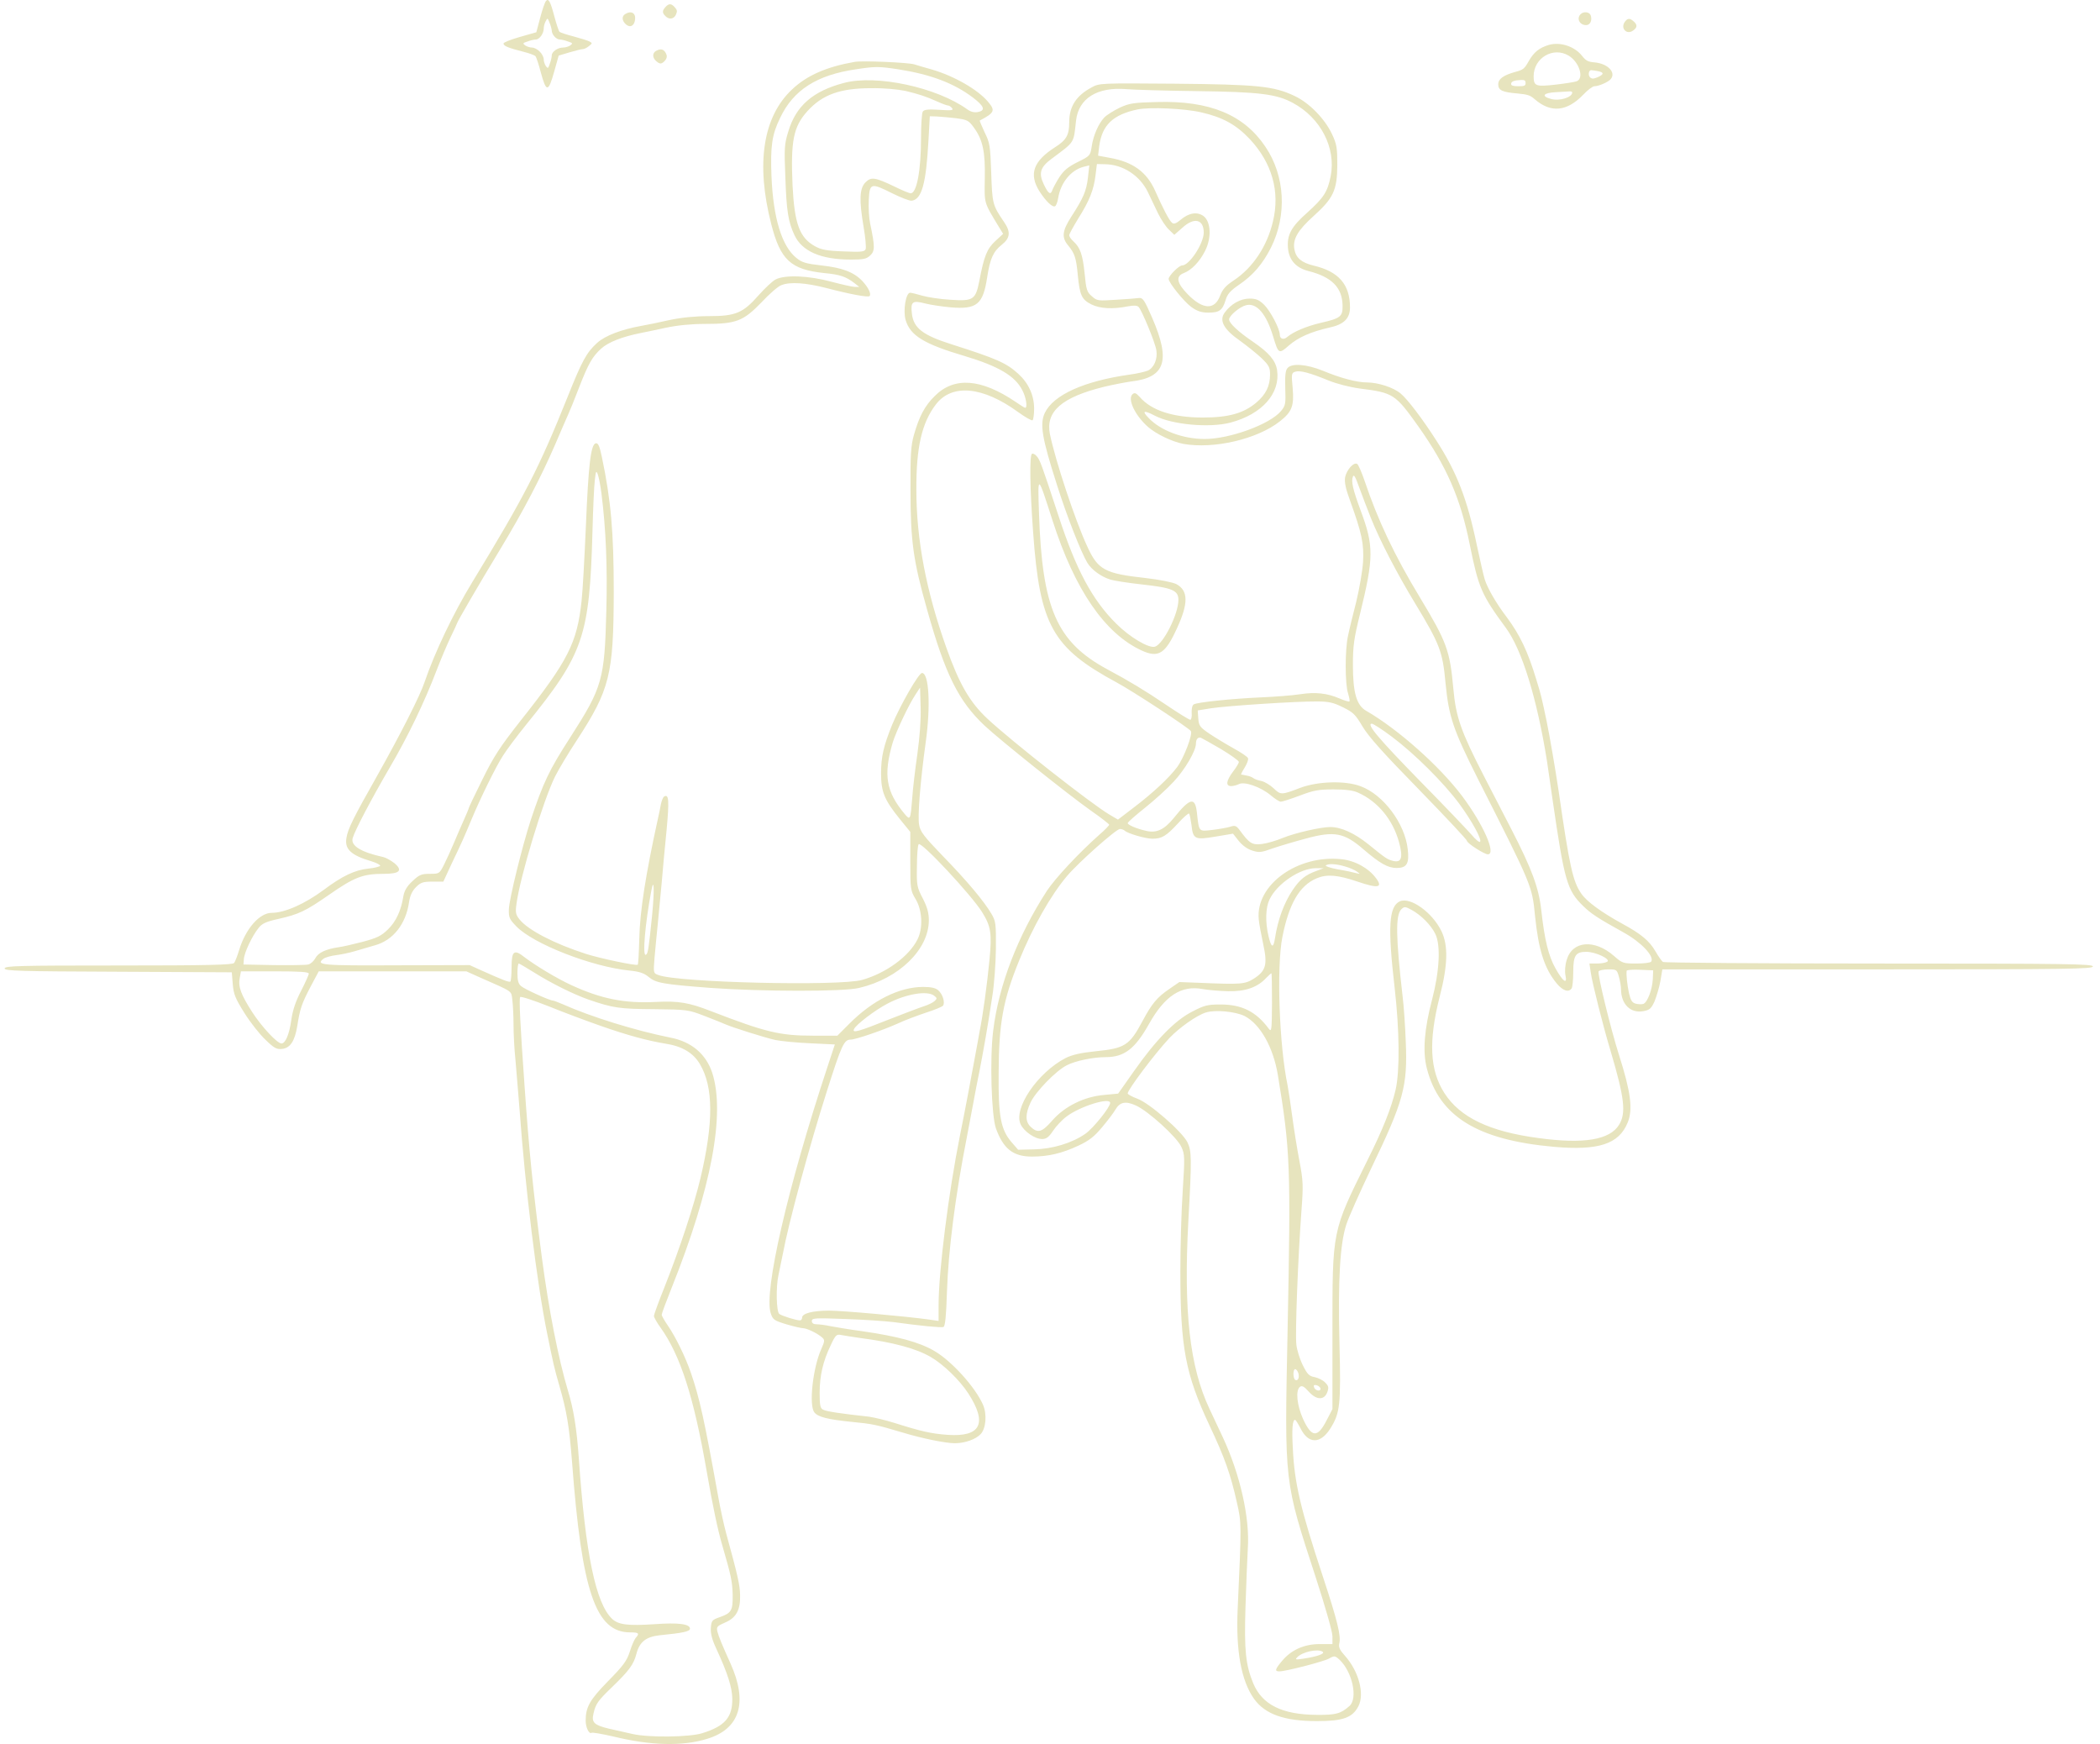 <?xml version="1.0" encoding="UTF-8"?> <svg xmlns="http://www.w3.org/2000/svg" width="171" height="142" viewBox="0 0 171 142" fill="none"><path d="M69.6 5.037C67.33 5.434 65.71 6.132 64.504 7.275C62.122 9.498 61.535 13.34 62.805 18.262C63.551 21.168 64.393 21.946 67.108 22.232C68.425 22.358 68.87 22.517 69.585 23.057L69.966 23.359H69.6C69.41 23.359 68.568 23.168 67.727 22.946C65.869 22.438 63.916 22.358 63.154 22.755C62.884 22.898 62.265 23.486 61.773 24.041C60.503 25.486 59.9 25.74 57.74 25.74C56.629 25.74 55.486 25.851 54.517 26.058C53.692 26.248 52.66 26.455 52.215 26.534C50.612 26.82 49.278 27.328 48.627 27.915C47.77 28.693 47.404 29.344 46.214 32.329C43.88 38.14 42.768 40.315 38.45 47.412C36.91 49.937 35.386 53.144 34.576 55.525C34.211 56.637 32.607 59.796 30.686 63.21C28.797 66.544 28.32 67.497 28.209 68.227C28.05 69.148 28.59 69.64 30.257 70.132C30.686 70.259 30.988 70.434 30.956 70.497C30.908 70.561 30.495 70.672 30.019 70.72C28.908 70.831 27.892 71.307 26.367 72.45C24.827 73.593 23.192 74.324 22.128 74.324C21.128 74.324 20.001 75.626 19.477 77.34C19.334 77.817 19.143 78.309 19.064 78.404C18.953 78.563 16.873 78.611 9.649 78.611C1.536 78.611 0.377 78.642 0.377 78.849C0.377 79.055 1.552 79.087 9.633 79.119L18.874 79.166L18.953 80.119C19.017 80.944 19.159 81.294 19.906 82.484C20.382 83.247 21.16 84.231 21.62 84.66C22.303 85.326 22.525 85.454 22.954 85.406C23.621 85.342 24.002 84.787 24.208 83.532C24.43 82.119 24.558 81.738 25.304 80.309L25.955 79.087H31.972H37.974L39.069 79.579C41.879 80.817 41.609 80.643 41.721 81.437C41.768 81.818 41.816 82.723 41.816 83.437C41.816 84.152 41.879 85.438 41.974 86.311C42.054 87.184 42.197 89.01 42.308 90.359C42.768 96.71 43.721 104.506 44.547 108.539C45.071 111.111 45.118 111.333 45.547 112.825C46.15 114.905 46.357 116.159 46.579 119.017C47.373 129.591 48.5 132.91 51.31 132.91C52.025 132.91 52.104 132.989 51.755 133.37C51.644 133.513 51.421 134.021 51.278 134.497C51.04 135.228 50.755 135.625 49.516 136.879C48.024 138.403 47.69 138.99 47.69 140.102C47.69 140.642 47.96 141.213 48.166 141.086C48.246 141.039 49.04 141.182 49.945 141.388C52.993 142.134 55.565 142.198 57.582 141.578C60.249 140.769 60.916 138.625 59.487 135.45C58.788 133.894 58.534 133.291 58.423 132.862C58.328 132.465 58.375 132.402 59.026 132.116C59.947 131.735 60.297 131.084 60.265 129.877C60.249 129.052 60.09 128.337 59.122 124.812C58.947 124.161 58.645 122.796 58.471 121.796C57.359 115.636 56.978 113.873 56.264 111.793C55.819 110.491 55.01 108.84 54.374 107.919C54.105 107.522 53.882 107.141 53.882 107.046C53.882 106.951 54.247 105.966 54.692 104.855C57.931 96.758 59.074 90.677 57.994 87.343C57.486 85.819 56.311 84.818 54.597 84.485C51.739 83.913 48.103 82.786 45.833 81.77C45.452 81.611 45.102 81.468 45.023 81.468C44.769 81.468 42.721 80.547 42.435 80.293C42.213 80.119 42.133 79.833 42.133 79.246C42.133 78.817 42.181 78.452 42.244 78.452C42.292 78.452 42.88 78.801 43.546 79.214C44.88 80.055 46.706 80.96 47.928 81.389C49.913 82.072 50.453 82.151 53.247 82.167C55.978 82.199 56.057 82.215 57.375 82.723C58.121 83.008 58.868 83.31 59.042 83.389C59.646 83.659 62.281 84.485 63.123 84.675C63.583 84.771 64.869 84.898 65.981 84.945L67.981 85.041L67.378 86.867C64.139 96.663 62.186 105.157 62.757 106.919C62.932 107.459 63.043 107.522 64.028 107.824C64.631 107.999 65.234 108.142 65.377 108.142C65.695 108.142 66.552 108.554 66.933 108.888C67.171 109.094 67.171 109.174 66.87 109.856C66.187 111.38 65.853 114.429 66.314 115C66.6 115.366 67.394 115.572 69.283 115.763C71.093 115.937 71.347 116.001 73.49 116.636C75.11 117.128 77.015 117.509 77.745 117.509C78.571 117.509 79.46 117.191 79.857 116.763C80.286 116.302 80.381 115.159 80.047 114.381C79.412 112.936 77.491 110.809 76.062 109.983C74.824 109.269 73.109 108.808 70.156 108.38C69.204 108.253 68.06 108.062 67.647 107.983C67.219 107.888 66.711 107.824 66.489 107.824C66.234 107.824 66.108 107.729 66.108 107.554C66.108 107.316 66.362 107.3 68.854 107.395C70.347 107.443 72.125 107.57 72.776 107.649C74.935 107.951 76.634 108.11 76.824 108.046C76.967 107.983 77.047 107.141 77.11 105.157C77.221 101.854 77.777 97.425 78.73 92.582C78.952 91.407 79.206 90.074 79.285 89.645C79.365 89.2 79.571 88.105 79.762 87.184C80.095 85.454 80.397 83.786 80.809 81.071C80.952 80.198 81.079 78.484 81.095 77.261C81.111 75.181 81.079 74.991 80.73 74.403C80.127 73.371 78.698 71.672 76.761 69.688C75.221 68.084 74.935 67.719 74.84 67.147C74.713 66.449 74.935 63.654 75.38 60.431C75.792 57.478 75.65 54.795 75.078 54.795C74.808 54.795 73.3 57.431 72.649 59.002C71.95 60.733 71.744 61.606 71.744 62.972C71.744 64.48 72.014 65.131 73.284 66.703L74.125 67.735V70.116C74.125 72.434 74.141 72.514 74.57 73.228C75.11 74.149 75.173 75.594 74.697 76.515C73.998 77.88 72.157 79.23 70.204 79.785C68.362 80.309 55.216 80.008 53.612 79.388C53.2 79.246 53.2 79.214 53.295 78.007C53.358 77.34 53.469 76.07 53.565 75.197C53.644 74.324 53.787 72.815 53.882 71.863C53.962 70.894 54.136 68.973 54.279 67.592C54.501 65.179 54.47 64.607 54.073 64.861C53.993 64.909 53.882 65.179 53.819 65.464C53.771 65.75 53.66 66.274 53.581 66.623C52.58 71.18 52.104 74.181 52.056 76.435C52.025 77.563 51.977 78.515 51.929 78.547C51.818 78.658 48.881 78.039 47.738 77.674C45.15 76.848 42.991 75.721 42.308 74.864C41.99 74.467 41.959 74.292 42.054 73.609C42.34 71.402 44.229 65.179 45.197 63.226C45.483 62.654 46.277 61.321 46.96 60.288C49.659 56.145 49.961 54.938 49.977 48.206C49.977 43.332 49.754 40.744 49.008 37.203C48.818 36.298 48.706 36.06 48.516 36.092C48.103 36.171 47.913 37.87 47.706 42.887C47.595 45.38 47.452 48.095 47.357 48.921C46.992 52.35 46.261 53.795 42.387 58.685C40.704 60.828 40.212 61.575 39.275 63.48C38.656 64.718 38.164 65.766 38.164 65.814C38.164 65.861 37.989 66.274 37.783 66.734C37.577 67.195 37.211 68.037 36.973 68.608C36.735 69.18 36.37 69.973 36.164 70.386C35.782 71.148 35.767 71.148 34.989 71.148C34.306 71.148 34.131 71.228 33.576 71.752C33.131 72.165 32.925 72.53 32.845 72.974C32.655 74.165 32.242 75.038 31.591 75.673C31.035 76.213 30.702 76.372 29.511 76.689C28.717 76.896 27.876 77.086 27.606 77.118C26.526 77.277 25.923 77.563 25.685 78.007C25.558 78.245 25.304 78.484 25.097 78.531C24.907 78.579 23.637 78.595 22.287 78.579L19.826 78.531L19.858 78.087C19.89 77.563 20.541 76.181 21.065 75.546C21.334 75.197 21.668 75.038 22.684 74.816C24.303 74.451 24.891 74.181 26.733 72.895C28.876 71.402 29.543 71.148 31.273 71.148C32.544 71.148 32.813 70.878 32.131 70.291C31.845 70.069 31.432 69.831 31.21 69.783C29.4 69.386 28.543 68.862 28.717 68.243C28.908 67.592 30.21 65.115 31.734 62.495C33.226 59.955 34.576 57.145 35.56 54.557C35.894 53.684 36.402 52.493 36.688 51.89C36.973 51.302 37.211 50.794 37.211 50.762C37.211 50.651 38.958 47.651 40.688 44.793C42.626 41.601 44.054 38.855 45.229 36.14C45.642 35.171 46.102 34.107 46.261 33.758C46.42 33.409 46.801 32.472 47.103 31.678C47.897 29.63 48.214 29.059 48.944 28.392C49.532 27.852 50.691 27.407 52.215 27.106C52.485 27.058 53.358 26.868 54.184 26.693C55.152 26.486 56.264 26.375 57.375 26.375C59.947 26.375 60.519 26.153 61.995 24.629C62.646 23.93 63.377 23.295 63.631 23.216C64.345 22.93 65.615 23.025 67.298 23.454C69.235 23.962 70.696 24.232 70.807 24.105C70.966 23.946 70.712 23.406 70.22 22.882C69.521 22.152 68.6 21.803 66.885 21.612C65.631 21.469 65.298 21.374 64.837 20.993C63.662 20.041 62.964 17.754 62.821 14.372C62.726 11.912 62.853 10.975 63.52 9.609C64.599 7.323 66.52 6.101 69.712 5.64C71.267 5.402 71.553 5.402 73.125 5.64C75.776 6.053 77.666 6.767 79.222 7.942C80.143 8.641 80.27 8.99 79.65 9.117C79.349 9.181 79.063 9.117 78.777 8.911C76.269 7.101 71.347 6.053 68.727 6.751C66.187 7.418 64.806 8.625 64.186 10.721C63.869 11.737 63.853 12.086 63.948 14.388C64.043 17.214 64.186 18.056 64.694 19.151C65.314 20.469 66.854 21.136 69.299 21.136C70.299 21.136 70.553 21.088 70.855 20.803C71.252 20.437 71.252 20.088 70.855 18.199C70.759 17.754 70.712 16.913 70.743 16.294C70.807 14.896 70.918 14.865 72.649 15.738C73.363 16.087 74.078 16.373 74.252 16.341C75.062 16.214 75.411 14.944 75.602 11.451L75.713 9.466L76.269 9.482C76.57 9.498 77.285 9.562 77.841 9.625C78.777 9.752 78.873 9.8 79.301 10.387C80.031 11.387 80.238 12.372 80.19 14.547C80.159 16.611 80.095 16.421 81.334 18.469L81.683 19.04L81.032 19.643C80.365 20.263 80.127 20.866 79.746 22.867C79.444 24.407 79.254 24.534 77.396 24.407C76.555 24.359 75.522 24.2 75.094 24.073C74.665 23.946 74.221 23.835 74.109 23.835C73.76 23.835 73.522 25.296 73.744 26.058C74.125 27.328 75.237 28.011 78.571 28.995C81.318 29.821 82.667 30.614 83.255 31.789C83.556 32.361 83.683 33.203 83.477 33.203C83.429 33.203 83.096 32.996 82.731 32.742C79.904 30.821 77.698 30.646 76.11 32.25C75.3 33.044 74.84 33.917 74.411 35.441C74.173 36.283 74.125 37.045 74.141 39.95C74.141 44.046 74.364 45.65 75.491 49.635C76.967 54.906 78.047 57.081 80.174 59.082C81.413 60.241 86.906 64.639 88.811 65.988C89.637 66.56 90.32 67.1 90.32 67.147C90.32 67.211 89.971 67.576 89.526 67.957C87.827 69.465 85.906 71.529 85.239 72.546C82.858 76.229 81.318 80.246 80.873 83.929C80.587 86.2 80.73 90.82 81.095 91.868C81.699 93.535 82.493 94.17 84.032 94.17C85.366 94.17 86.493 93.9 87.811 93.281C88.7 92.868 89.113 92.535 89.748 91.772C90.193 91.249 90.685 90.598 90.828 90.344C91.193 89.724 91.653 89.629 92.495 90.01C93.511 90.471 95.829 92.582 96.194 93.376C96.48 93.995 96.48 94.202 96.305 96.996C96.194 98.631 96.115 101.569 96.115 103.537C96.115 109.713 96.528 111.889 98.496 116.08C99.719 118.668 100.211 120.049 100.719 122.336C101.1 124.019 101.1 124.003 100.783 130.989C100.624 134.402 101.068 136.847 102.116 138.324C103.021 139.578 104.577 140.134 107.229 140.134C109.356 140.134 110.118 139.864 110.611 138.927C111.134 137.927 110.642 136.069 109.515 134.815C109.086 134.339 108.991 134.116 109.055 133.815C109.213 133.211 108.896 131.925 107.705 128.321C105.911 122.891 105.403 120.748 105.276 117.969C105.181 116.334 105.244 115.588 105.466 115.604C105.514 115.62 105.705 115.921 105.895 116.286C106.53 117.588 107.515 117.588 108.324 116.318C109.118 115.048 109.197 114.429 109.07 109.348C108.943 104.156 109.118 101.283 109.626 99.711C109.801 99.155 110.722 97.091 111.658 95.123C114.294 89.645 114.627 88.454 114.469 84.802C114.421 83.532 114.31 81.897 114.215 81.151C113.659 76.308 113.627 74.53 114.103 74.038C114.357 73.8 114.421 73.8 114.945 74.086C115.707 74.498 116.533 75.324 116.882 76.054C117.326 76.975 117.215 79.071 116.612 81.389C115.977 83.786 115.834 85.628 116.183 86.978C117.184 90.899 120.295 92.82 126.535 93.376C130.171 93.694 131.822 93.154 132.537 91.407C132.981 90.344 132.791 88.899 131.838 85.914C131.155 83.77 130.06 79.277 130.171 79.087C130.219 79.007 130.584 78.928 130.965 78.928C131.632 78.928 131.663 78.944 131.822 79.516C131.917 79.849 131.997 80.309 131.997 80.532C131.997 81.77 132.775 82.532 133.838 82.326C134.331 82.23 134.458 82.119 134.728 81.532C134.886 81.135 135.109 80.405 135.204 79.881L135.363 78.928H152.891C168.371 78.928 170.419 78.896 170.419 78.69C170.419 78.484 168.371 78.452 153.002 78.452C143.412 78.452 135.49 78.388 135.41 78.325C135.315 78.261 135.045 77.88 134.807 77.467C134.315 76.61 133.632 76.038 132.076 75.197C130.377 74.26 129.202 73.403 128.758 72.752C128.075 71.767 127.805 70.561 126.916 64.401C126.662 62.686 126.17 59.828 125.948 58.764C125.551 56.859 125.487 56.573 125.106 55.351C124.408 53.033 123.757 51.683 122.693 50.254C121.836 49.127 121.137 47.92 120.899 47.174C120.804 46.873 120.518 45.602 120.248 44.348C119.47 40.617 118.628 38.458 116.961 35.87C115.834 34.107 114.612 32.504 114.056 32.043C113.484 31.551 112.214 31.139 111.309 31.139C110.499 31.139 109.166 30.789 107.721 30.186C106.371 29.646 105.181 29.551 104.831 29.979C104.673 30.154 104.625 30.614 104.657 31.615C104.704 32.901 104.673 33.028 104.307 33.472C103.402 34.552 100.132 35.743 98.1 35.743C96.321 35.743 94.495 35.06 93.511 34.012C92.955 33.441 93.146 33.377 94.051 33.853C95.464 34.584 98.496 34.854 100.195 34.409C102.767 33.726 104.276 32.028 103.99 30.122C103.863 29.344 103.323 28.709 102.021 27.82C100.846 27.026 100.084 26.312 100.084 26.01C100.084 25.709 100.941 24.978 101.465 24.851C102.323 24.629 103.117 25.55 103.672 27.407C104.101 28.82 104.133 28.852 104.942 28.138C105.705 27.471 106.752 27.01 108.229 26.677C109.436 26.423 109.928 25.931 109.928 25.026C109.928 23.168 109.007 22.105 106.975 21.628C105.99 21.39 105.53 21.009 105.403 20.31C105.244 19.485 105.673 18.754 106.959 17.595C108.578 16.135 108.88 15.5 108.896 13.436C108.896 12.039 108.848 11.737 108.467 10.927C107.88 9.673 106.61 8.371 105.419 7.815C103.72 7.006 102.402 6.878 95.639 6.815C89.637 6.767 89.51 6.767 88.891 7.117C87.637 7.783 87.065 8.673 87.065 9.943C87.065 10.991 86.843 11.403 85.906 11.991C84.128 13.134 83.763 14.182 84.652 15.595C85.192 16.421 85.716 16.913 85.922 16.786C86.001 16.738 86.112 16.452 86.16 16.151C86.366 14.865 87.208 13.848 88.24 13.579L88.7 13.467L88.589 14.468C88.462 15.547 88.224 16.119 87.224 17.659C86.493 18.802 86.43 19.342 86.986 19.993C87.51 20.628 87.637 21.009 87.764 22.406C87.922 24.041 88.081 24.391 88.875 24.788C89.59 25.137 90.621 25.185 91.828 24.946C92.336 24.851 92.59 24.867 92.717 24.994C92.987 25.28 94.067 27.9 94.162 28.519C94.273 29.233 93.972 29.932 93.479 30.17C93.257 30.265 92.574 30.424 91.971 30.503C88.272 31.027 85.779 32.155 85.08 33.615C84.652 34.52 84.842 35.663 86.065 39.474C86.859 41.998 88.034 44.983 88.542 45.825C88.891 46.396 89.653 46.952 90.415 47.19C90.717 47.285 91.86 47.46 92.987 47.587C95.448 47.857 95.956 48.063 95.956 48.841C95.956 50 94.734 52.429 94.051 52.652C93.559 52.81 92.003 51.89 90.891 50.778C88.939 48.841 87.621 46.38 86.192 41.998C84.795 37.743 84.683 37.442 84.414 37.14C84.287 36.981 84.096 36.902 84.032 36.949C83.826 37.076 83.858 39.696 84.128 43.364C84.668 50.921 85.7 52.747 90.939 55.573C92.241 56.272 96.814 59.272 96.972 59.526C97.131 59.796 96.416 61.686 95.861 62.448C95.194 63.337 93.892 64.559 92.257 65.798L91.034 66.734L90.336 66.322C88.875 65.464 82.35 60.336 80.413 58.526C78.968 57.177 78.11 55.7 77.047 52.699C75.427 48.143 74.618 43.951 74.618 39.871C74.602 36.425 75.062 34.425 76.205 32.932C77.507 31.218 80.031 31.456 82.905 33.552C83.477 33.965 84.001 34.266 84.08 34.219C84.144 34.171 84.207 33.742 84.207 33.266C84.207 32.186 83.747 31.186 82.921 30.44C81.953 29.551 81.143 29.201 77.507 28.042C75.141 27.296 74.379 26.709 74.252 25.518C74.141 24.565 74.3 24.438 75.332 24.708C75.761 24.819 76.713 24.962 77.428 25.026C79.539 25.201 80.047 24.788 80.381 22.597C80.619 21.057 80.873 20.485 81.572 19.929C82.27 19.374 82.318 18.881 81.746 18.056C80.825 16.706 80.794 16.579 80.714 14.071C80.635 11.864 80.603 11.626 80.174 10.768C79.936 10.26 79.762 9.832 79.778 9.816C80.984 9.181 81.064 9.006 80.46 8.292C79.619 7.291 77.713 6.196 75.872 5.656C75.348 5.513 74.713 5.323 74.459 5.243C73.951 5.084 70.22 4.926 69.6 5.037ZM73.728 7.402C74.84 7.672 75.348 7.831 76.38 8.292C76.761 8.466 77.126 8.593 77.205 8.593C77.285 8.593 77.428 8.688 77.523 8.8C77.666 8.99 77.491 9.006 76.491 8.942C75.57 8.879 75.253 8.927 75.141 9.085C75.062 9.212 74.999 10.165 74.999 11.197C74.999 13.88 74.649 15.738 74.157 15.738C74.046 15.738 73.459 15.5 72.855 15.198C71.236 14.42 70.934 14.388 70.474 14.849C69.981 15.341 69.95 16.309 70.331 18.532C70.474 19.358 70.537 20.152 70.49 20.279C70.41 20.501 70.14 20.533 68.68 20.469C67.298 20.422 66.854 20.326 66.346 20.041C65.107 19.342 64.694 18.23 64.536 15.103C64.377 11.483 64.599 10.324 65.742 9.054C66.965 7.704 68.41 7.18 70.95 7.18C71.966 7.164 73.125 7.275 73.728 7.402ZM97.417 7.418C102.561 7.482 103.958 7.656 105.292 8.387C107.546 9.609 108.801 12.039 108.356 14.341C108.102 15.627 107.784 16.103 106.467 17.294C105.133 18.469 104.784 19.136 104.879 20.215C104.974 21.2 105.546 21.819 106.562 22.073C108.435 22.549 109.293 23.406 109.324 24.867C109.34 25.772 109.166 25.915 107.578 26.28C106.355 26.566 105.324 27.01 104.815 27.439C104.53 27.693 104.212 27.598 104.212 27.249C104.212 26.772 103.45 25.328 102.942 24.819C102.513 24.407 102.275 24.311 101.751 24.311C101.021 24.311 100.243 24.74 99.735 25.439C99.243 26.09 99.64 26.82 100.989 27.757C101.577 28.185 102.37 28.82 102.736 29.17C103.323 29.741 103.418 29.916 103.418 30.488C103.418 31.424 103.085 32.107 102.307 32.774C101.275 33.647 100.052 33.996 97.941 33.996C95.512 33.996 93.765 33.425 92.812 32.329C92.511 31.996 92.4 31.948 92.225 32.091C91.781 32.472 92.416 33.822 93.479 34.758C94.146 35.346 95.448 35.965 96.353 36.14C98.83 36.584 102.386 35.759 104.228 34.298C105.196 33.536 105.387 33.06 105.26 31.599C105.149 30.456 105.165 30.36 105.466 30.265C105.863 30.138 106.673 30.36 108.181 30.98C108.848 31.25 109.896 31.52 110.706 31.631C113.468 31.98 113.611 32.075 115.501 34.727C117.787 37.965 118.914 40.522 119.676 44.316C120.391 47.857 120.629 48.413 122.613 51.112C123.931 52.89 125.154 56.875 125.964 61.94C126.027 62.416 126.249 63.845 126.424 65.115C127.392 71.752 127.599 72.498 128.932 73.784C129.552 74.387 130.092 74.752 132.187 75.911C133.632 76.705 134.728 77.864 134.458 78.293C134.41 78.388 133.854 78.452 133.235 78.452C132.171 78.452 132.092 78.42 131.441 77.848C129.837 76.435 128.012 76.594 127.567 78.182C127.44 78.595 127.408 79.119 127.472 79.404C127.646 80.198 127.265 79.928 126.662 78.849C126.091 77.832 125.773 76.546 125.503 74.101C125.297 72.26 124.725 70.736 123.058 67.497C122.455 66.322 121.439 64.353 120.804 63.13C118.962 59.542 118.549 58.383 118.343 56.065C118.057 52.938 117.803 52.271 115.644 48.682C113.548 45.221 112.198 42.363 111.119 39.156C110.88 38.458 110.611 37.839 110.515 37.775C110.229 37.6 109.658 38.251 109.531 38.855C109.467 39.252 109.563 39.76 109.944 40.792C110.896 43.427 111.071 44.269 110.992 45.745C110.944 46.491 110.69 47.952 110.436 49C110.166 50.048 109.864 51.286 109.769 51.763C109.515 52.858 109.515 55.7 109.769 56.446C109.864 56.78 109.928 57.066 109.88 57.113C109.848 57.145 109.483 57.05 109.086 56.875C108.054 56.43 107.102 56.335 105.863 56.526C105.26 56.621 103.831 56.732 102.704 56.78C100.259 56.891 97.496 57.177 97.21 57.351C97.083 57.415 97.02 57.716 97.036 58.034C97.067 58.352 97.004 58.606 96.925 58.606C96.829 58.606 95.956 58.066 94.972 57.399C93.178 56.192 91.971 55.462 90.161 54.493C86.049 52.271 84.858 49.556 84.604 41.776C84.493 38.569 84.477 38.553 85.716 42.411C87.525 48.032 89.971 51.588 92.971 52.969C94.337 53.588 94.892 53.239 95.845 51.143C96.782 49.111 96.766 48.079 95.781 47.555C95.496 47.412 94.4 47.19 93.273 47.063C89.955 46.698 89.399 46.396 88.526 44.475C87.541 42.348 85.938 37.505 85.493 35.346C85.128 33.504 86.446 32.345 89.923 31.488C90.669 31.313 91.653 31.123 92.114 31.059C94.892 30.741 95.337 29.376 93.829 25.899C93.194 24.438 93.067 24.232 92.749 24.264C92.543 24.296 91.701 24.359 90.876 24.407C89.415 24.502 89.335 24.502 88.907 24.121C88.51 23.787 88.446 23.597 88.319 22.263C88.16 20.707 87.954 20.152 87.398 19.643C87.208 19.469 87.065 19.262 87.065 19.151C87.065 19.056 87.398 18.453 87.795 17.802C88.716 16.341 89.066 15.452 89.208 14.261L89.32 13.356L89.986 13.372C91.431 13.388 92.812 14.293 93.463 15.627C93.702 16.119 94.083 16.913 94.305 17.389C94.543 17.865 94.924 18.453 95.178 18.691L95.623 19.12L96.274 18.548C97.242 17.659 98.02 17.849 98.02 18.945C98.004 19.85 96.845 21.612 96.258 21.612C96.004 21.612 95.162 22.454 95.162 22.708C95.162 23.025 96.432 24.581 97.004 24.994C97.496 25.343 97.83 25.454 98.401 25.454C99.29 25.454 99.544 25.264 99.798 24.438C99.941 23.946 100.179 23.676 100.894 23.184C102.037 22.406 102.815 21.501 103.498 20.152C104.815 17.5 104.641 14.309 103.037 11.943C101.291 9.339 98.496 8.18 94.194 8.307C92.304 8.355 91.971 8.403 91.177 8.768C90.685 9.006 90.129 9.355 89.923 9.562C89.447 10.07 89.018 11.038 88.891 11.959C88.78 12.674 88.748 12.705 87.748 13.197C86.954 13.594 86.621 13.88 86.255 14.436C86.001 14.833 85.763 15.293 85.7 15.452C85.557 15.912 85.366 15.786 85.001 15.023C84.556 14.102 84.699 13.61 85.652 12.912C87.541 11.499 87.414 11.705 87.621 9.816C87.827 8.006 89.351 7.053 91.749 7.26C92.273 7.307 94.829 7.387 97.417 7.418ZM97.814 9.149C99.576 9.546 100.672 10.165 101.767 11.324C103.577 13.261 104.244 15.595 103.656 18.024C103.18 20.056 102.021 21.787 100.481 22.819C99.83 23.248 99.56 23.533 99.354 24.073C98.909 25.264 97.941 25.216 96.718 23.962C95.813 23.041 95.718 22.485 96.401 22.232C97.02 21.993 97.671 21.326 98.115 20.453C98.671 19.39 98.608 18.056 98.004 17.595C97.48 17.214 96.798 17.326 96.115 17.913C95.75 18.215 95.575 18.262 95.432 18.135C95.21 17.961 94.686 16.945 94.067 15.547C93.384 14.007 92.257 13.182 90.352 12.848L89.415 12.674L89.51 11.88C89.748 10.181 90.621 9.339 92.622 8.911C93.622 8.704 96.464 8.831 97.814 9.149ZM48.976 40.188C49.341 43.062 49.468 46.174 49.373 49.715C49.23 55.351 49.056 55.954 46.436 60.035C44.705 62.718 44.229 63.734 43.213 66.782C42.514 68.941 41.467 73.181 41.435 74.038C41.419 74.705 41.482 74.848 42.054 75.435C43.451 76.864 48.166 78.706 51.247 79.023C52.056 79.103 52.437 79.23 52.803 79.531C53.406 80.039 53.946 80.135 57.852 80.436C62.059 80.738 68.695 80.754 69.966 80.436C73.204 79.674 75.634 77.309 75.634 74.927C75.634 74.34 75.507 73.863 75.141 73.149C74.665 72.244 74.633 72.085 74.665 70.529C74.665 69.608 74.729 68.814 74.808 68.735C75.03 68.513 79.079 72.847 79.968 74.26C80.698 75.435 80.778 76.007 80.571 78.166C80.381 80.135 80.031 82.707 79.762 84.009C79.698 84.406 79.555 85.152 79.46 85.676C79.158 87.359 78.492 90.868 78.174 92.423C77.237 97.107 76.427 103.521 76.427 106.3V107.554L75.681 107.443C73.744 107.173 68.6 106.713 67.52 106.713C66.187 106.713 65.314 106.935 65.314 107.284C65.314 107.411 65.234 107.507 65.139 107.507C64.837 107.507 63.662 107.141 63.456 106.983C63.218 106.808 63.17 104.792 63.392 103.807C63.472 103.442 63.631 102.68 63.742 102.108C64.202 99.616 65.917 93.281 67.33 88.851C68.537 85.056 68.727 84.644 69.283 84.644C69.68 84.644 71.887 83.882 73.093 83.342C73.649 83.072 74.697 82.691 75.395 82.453C76.094 82.23 76.713 81.976 76.793 81.881C76.967 81.611 76.761 80.944 76.396 80.627C76.173 80.436 75.808 80.357 75.173 80.357C73.236 80.357 71.045 81.453 69.172 83.342L68.187 84.326H66.203C63.504 84.326 62.329 84.04 57.931 82.342C56.105 81.627 55.248 81.484 53.406 81.579C50.866 81.707 48.992 81.341 46.531 80.214C45.356 79.674 43.594 78.611 42.721 77.944C41.863 77.261 41.657 77.42 41.657 78.737C41.657 79.341 41.609 79.865 41.562 79.912C41.482 80.008 40.99 79.817 39.117 78.976L38.243 78.579L32.258 78.595C26.209 78.626 25.653 78.579 26.352 78.055C26.51 77.944 26.971 77.817 27.368 77.769C27.765 77.721 28.447 77.579 28.876 77.451C29.321 77.325 30.067 77.102 30.559 76.959C32.02 76.546 33.052 75.229 33.306 73.466C33.385 72.927 33.56 72.546 33.877 72.228C34.258 71.847 34.449 71.783 35.211 71.783H36.1L36.783 70.307C37.561 68.687 37.783 68.195 38.402 66.703C39.101 65.02 40.387 62.4 40.958 61.527C41.244 61.066 42.086 59.939 42.832 59.018C47.532 53.223 48.008 51.858 48.246 43.205C48.294 41.411 48.373 39.569 48.436 39.093C48.516 38.347 48.548 38.283 48.675 38.617C48.754 38.823 48.897 39.537 48.976 40.188ZM111.627 42.173C112.357 43.999 113.738 46.666 115.231 49.127C117.247 52.461 117.469 53.033 117.708 55.621C117.977 58.383 118.327 59.399 120.359 63.448C124.757 72.133 124.757 72.117 124.995 74.578C125.281 77.34 125.757 78.865 126.773 80.087C127.265 80.674 127.742 80.833 127.98 80.468C128.043 80.373 128.107 79.769 128.107 79.15C128.107 77.785 128.297 77.499 129.171 77.499C129.933 77.499 131.203 78.102 130.869 78.309C130.742 78.388 130.377 78.452 130.028 78.452H129.425L129.536 79.198C129.663 80.071 130.552 83.612 131.155 85.596C132.283 89.407 132.425 90.629 131.838 91.582C131.092 92.805 128.964 93.17 125.281 92.662C121.296 92.138 118.882 90.979 117.612 88.994C116.421 87.136 116.31 84.771 117.231 81.151C117.898 78.595 117.93 76.991 117.39 75.848C116.66 74.308 114.85 73.006 113.992 73.387C113.087 73.8 112.992 75.467 113.564 80.436C113.961 83.897 113.992 87.2 113.643 88.724C113.294 90.216 112.611 91.947 111.309 94.551C108.451 100.33 108.499 100.092 108.499 108.539V114.731L108.054 115.588C107.292 117.096 106.816 117.08 106.101 115.524C105.609 114.413 105.482 113.222 105.847 112.921C106.022 112.794 106.181 112.873 106.578 113.317C107.213 114.016 107.848 114.016 108.086 113.333C108.213 112.968 108.181 112.841 107.911 112.571C107.737 112.381 107.34 112.19 107.054 112.127C106.594 112.047 106.451 111.889 106.086 111.158C105.847 110.682 105.609 109.92 105.562 109.491C105.451 108.65 105.689 102.458 105.974 98.6C106.133 96.488 106.117 96.139 105.8 94.472C105.609 93.471 105.355 91.868 105.228 90.915C105.101 89.947 104.927 88.819 104.847 88.375C104.164 85.12 103.942 78.769 104.419 76.308C104.958 73.578 105.816 72.101 107.213 71.513C108.038 71.164 108.912 71.228 110.547 71.783C112.214 72.355 112.627 72.276 112.055 71.513C111.452 70.688 110.341 70.069 109.229 69.958C105.657 69.576 102.227 72.053 102.497 74.848C102.529 75.213 102.704 76.134 102.863 76.88C103.228 78.547 103.085 79.055 102.085 79.69C101.37 80.135 101.068 80.166 97.703 80.023L96.035 79.96L95.226 80.516C94.225 81.198 93.797 81.707 93.035 83.135C91.971 85.12 91.606 85.358 89.208 85.596C87.97 85.723 87.303 85.882 86.763 86.152C84.493 87.327 82.493 90.264 83.112 91.55C83.397 92.138 84.271 92.741 84.858 92.741C85.192 92.741 85.398 92.598 85.747 92.074C85.985 91.709 86.493 91.169 86.859 90.899C87.954 90.074 90.399 89.312 90.399 89.804C90.399 90.153 89.018 91.868 88.383 92.312C87.287 93.074 85.7 93.551 84.223 93.582L82.905 93.614L82.381 93.011C81.492 91.979 81.286 90.899 81.318 87.375C81.334 83.278 81.683 81.421 82.985 78.214C84.096 75.483 85.557 72.895 86.89 71.323C87.827 70.212 90.891 67.497 91.193 67.497C91.336 67.497 91.511 67.56 91.59 67.639C91.86 67.878 93.289 68.29 93.844 68.29C94.607 68.29 94.972 68.068 95.909 67.052C96.353 66.56 96.766 66.195 96.829 66.242C96.877 66.306 96.956 66.703 97.02 67.163C97.147 68.338 97.29 68.402 98.989 68.116L100.402 67.878L100.878 68.481C101.18 68.846 101.592 69.148 101.989 69.259C102.529 69.434 102.736 69.402 103.609 69.084C104.164 68.894 105.387 68.529 106.34 68.275C108.674 67.639 109.467 67.798 111.055 69.18C112.373 70.307 113.024 70.672 113.722 70.672C114.564 70.672 114.77 70.307 114.627 69.116C114.389 67.036 112.643 64.702 110.801 64.02C109.547 63.543 107.324 63.607 105.879 64.147C104.355 64.734 104.276 64.734 103.72 64.194C103.434 63.924 102.99 63.654 102.72 63.591C102.45 63.543 102.148 63.432 102.053 63.353C101.958 63.273 101.719 63.178 101.497 63.146C101.291 63.099 101.1 63.067 101.068 63.067C101.037 63.051 101.164 62.797 101.354 62.495C101.545 62.178 101.672 61.844 101.624 61.733C101.592 61.622 101.068 61.273 100.465 60.94C99.862 60.606 98.973 60.066 98.496 59.749C97.703 59.209 97.623 59.098 97.576 58.51L97.528 57.843L98.608 57.669C99.957 57.462 105.641 57.097 107.229 57.113C108.213 57.113 108.594 57.208 109.356 57.589C110.198 58.002 110.372 58.177 110.944 59.145C111.436 59.971 112.611 61.289 115.532 64.274C117.692 66.496 119.454 68.37 119.454 68.465C119.454 68.656 120.867 69.561 121.153 69.561C121.867 69.561 120.772 67.1 119.057 64.813C117.215 62.368 113.818 59.352 111.246 57.875C110.468 57.431 110.166 56.414 110.166 54.16C110.166 52.588 110.245 52.001 110.753 49.953C111.865 45.396 111.881 44.459 110.785 41.538C110.166 39.855 110.007 39.188 110.166 38.807C110.245 38.601 110.372 38.823 110.658 39.633C110.88 40.236 111.309 41.379 111.627 42.173ZM74.697 61.416C74.522 62.622 74.332 64.21 74.284 64.956C74.141 66.766 74.125 66.814 73.665 66.274C72.141 64.448 71.918 63.099 72.696 60.447C72.966 59.574 73.982 57.399 74.554 56.541L74.919 55.986L74.967 57.605C74.999 58.621 74.887 60.05 74.697 61.416ZM113.341 59.987C115.167 61.352 117.533 63.702 118.819 65.433C119.867 66.862 120.692 68.37 120.518 68.544C120.454 68.608 120.137 68.338 119.819 67.957C119.486 67.576 117.612 65.607 115.644 63.607C112.23 60.114 111.23 58.923 111.706 58.923C111.817 58.923 112.563 59.399 113.341 59.987ZM99.417 60.987C100.211 61.463 100.878 61.94 100.878 62.035C100.878 62.13 100.672 62.48 100.402 62.829C99.846 63.575 99.782 64.004 100.259 64.004C100.433 64.004 100.719 63.924 100.878 63.845C101.323 63.607 102.64 64.067 103.45 64.734C103.799 65.036 104.18 65.274 104.291 65.274C104.419 65.274 105.101 65.052 105.832 64.782C106.943 64.353 107.372 64.274 108.578 64.274C109.547 64.274 110.182 64.353 110.563 64.528C112.182 65.242 113.405 66.719 113.913 68.544C114.262 69.815 114.135 70.259 113.452 70.1C112.96 69.973 112.881 69.926 111.436 68.751C110.309 67.846 109.213 67.338 108.324 67.338C107.546 67.338 105.466 67.814 104.45 68.227C103.926 68.449 103.164 68.671 102.751 68.719C101.958 68.814 101.735 68.671 100.957 67.608C100.672 67.227 100.576 67.179 100.148 67.322C99.878 67.401 99.227 67.513 98.703 67.576C97.591 67.703 97.639 67.751 97.464 66.179C97.322 64.861 96.909 64.941 95.575 66.608C94.813 67.544 94.178 67.846 93.352 67.655C92.558 67.481 91.828 67.163 91.828 67.02C91.828 66.941 92.463 66.385 93.241 65.766C94.019 65.147 95.067 64.194 95.575 63.639C96.496 62.654 97.385 61.13 97.385 60.542C97.385 60.193 97.544 60.003 97.782 60.066C97.861 60.098 98.608 60.511 99.417 60.987ZM109.515 70.545C109.864 70.64 110.309 70.831 110.484 70.958C110.785 71.18 110.785 71.18 110.404 71.085C110.182 71.021 109.515 70.878 108.928 70.783C108.34 70.672 107.896 70.529 107.959 70.466C108.134 70.307 108.769 70.323 109.515 70.545ZM107.197 70.91C106.292 71.244 105.863 71.577 105.26 72.466C104.561 73.514 104.053 74.864 103.815 76.419C103.688 77.245 103.514 77.166 103.291 76.213C103.021 75.07 103.053 73.911 103.371 73.244C103.974 71.958 105.863 70.688 107.149 70.688H107.784L107.197 70.91ZM53.104 74.483C52.819 77.277 52.771 77.642 52.596 77.737C52.294 77.928 52.533 75.165 53.041 72.498C53.263 71.339 53.295 72.514 53.104 74.483ZM134.585 79.738C134.537 80.579 134.156 81.595 133.823 81.738C133.696 81.786 133.41 81.77 133.203 81.722C132.902 81.643 132.791 81.468 132.648 80.881C132.505 80.198 132.41 79.373 132.457 79.039C132.473 78.976 132.949 78.928 133.553 78.96L134.616 79.007L134.585 79.738ZM25.145 79.277C25.145 79.373 24.859 80.008 24.51 80.69C24.065 81.548 23.827 82.278 23.716 83.072C23.557 84.215 23.24 84.961 22.922 84.961C22.573 84.961 21.303 83.596 20.525 82.389C19.604 80.944 19.382 80.341 19.524 79.611L19.62 79.087H22.382C24.399 79.087 25.145 79.134 25.145 79.277ZM103.577 81.659C103.561 83.85 103.545 84.056 103.323 83.77C102.291 82.373 101.132 81.786 99.385 81.786C98.353 81.786 98.068 81.849 97.099 82.358C95.702 83.056 94.13 84.66 92.336 87.216L91.05 89.042L89.891 89.153C88.272 89.296 86.7 90.074 85.684 91.233C84.858 92.185 84.509 92.296 83.937 91.757C83.477 91.328 83.477 90.725 83.921 89.756C84.334 88.883 85.985 87.184 86.859 86.74C87.557 86.374 89.018 86.073 90.034 86.073C91.542 86.073 92.416 85.406 93.543 83.405C94.845 81.071 96.194 80.198 97.941 80.532C98.385 80.611 99.306 80.69 100.005 80.706C101.402 80.738 102.402 80.389 103.101 79.627C103.307 79.42 103.498 79.246 103.529 79.246C103.561 79.246 103.577 80.341 103.577 81.659ZM76.046 81.055C76.316 81.262 76.316 81.31 76.11 81.5C75.983 81.627 75.586 81.818 75.237 81.929C74.887 82.04 73.633 82.516 72.458 82.977C69.87 84.009 69.394 84.136 69.537 83.802C69.664 83.453 71.267 82.23 72.284 81.707C73.76 80.928 75.475 80.643 76.046 81.055ZM48.881 83.516C51.088 84.294 52.739 84.739 54.2 84.977C55.549 85.184 56.47 85.739 56.994 86.644C58.105 88.518 58.105 91.407 57.042 95.916C56.486 98.234 55.375 101.584 54.136 104.728C53.644 105.951 53.247 107.046 53.247 107.141C53.247 107.252 53.485 107.681 53.787 108.094C55.406 110.364 56.486 113.714 57.534 119.732C58.042 122.669 58.455 124.606 58.82 125.844C59.534 128.305 59.63 128.75 59.661 129.845C59.677 131.147 59.566 131.338 58.566 131.687C57.978 131.894 57.931 131.957 57.883 132.544C57.852 133.005 57.978 133.497 58.344 134.275C59.264 136.276 59.614 137.387 59.63 138.308C59.646 139.832 59.026 140.546 57.185 141.118C56.137 141.451 52.787 141.483 51.501 141.182C51.024 141.07 50.167 140.88 49.596 140.753C48.389 140.467 48.151 140.245 48.325 139.53C48.5 138.736 48.691 138.467 49.834 137.371C51.215 136.037 51.596 135.529 51.818 134.672C52.072 133.688 52.596 133.275 53.692 133.148C55.645 132.957 56.184 132.83 56.184 132.608C56.184 132.227 55.248 132.1 53.295 132.243C51.136 132.386 50.358 132.29 49.849 131.814C48.516 130.56 47.674 126.543 47.135 118.779C46.96 116.286 46.706 114.731 46.245 113.222C45.467 110.618 44.69 106.681 44.118 102.347C43.388 96.742 43.086 93.773 42.705 88.295C42.356 83.374 42.26 81.341 42.356 81.183C42.403 81.103 43.467 81.453 44.705 81.945C45.96 82.453 47.833 83.151 48.881 83.516ZM101.338 82.723C102.609 83.374 103.672 85.247 104.053 87.517C105.069 93.694 105.117 94.916 104.847 108.284C104.593 120.907 104.546 120.478 107.165 128.512C107.927 130.862 108.499 132.862 108.499 133.227V133.862H107.467C106.197 133.862 105.133 134.339 104.387 135.244C103.815 135.926 103.783 136.085 104.18 136.085C104.688 136.085 107.784 135.291 108.229 135.037C108.658 134.799 108.705 134.799 109.086 135.148C110.118 136.133 110.579 138.26 109.896 138.895C109.182 139.53 108.785 139.641 107.229 139.626C104.403 139.61 102.783 138.8 102.053 137.069C101.434 135.561 101.307 134.402 101.418 130.846C101.481 128.972 101.561 126.829 101.608 126.083C101.783 123.622 100.989 120.065 99.576 117.033C99.227 116.286 98.735 115.239 98.481 114.699C96.877 111.285 96.369 106.792 96.766 99.409C97.052 94.249 97.036 93.725 96.686 92.995C96.242 92.122 93.59 89.804 92.606 89.454C92.177 89.296 91.828 89.105 91.828 89.026C91.828 88.724 94.035 85.787 95.226 84.517C96.02 83.675 97.464 82.659 98.195 82.437C98.957 82.199 100.592 82.358 101.338 82.723ZM69.997 108.935C72.712 109.285 74.602 109.793 75.792 110.491C76.808 111.079 78.126 112.349 78.841 113.444C80.428 115.89 79.873 117.017 77.158 116.826C75.824 116.731 74.999 116.541 72.839 115.858C72.125 115.636 71.204 115.413 70.775 115.35C68.457 115.096 67.266 114.921 67.028 114.778C66.79 114.667 66.743 114.429 66.743 113.413C66.743 112.016 67.013 110.841 67.647 109.523C68.029 108.697 68.124 108.618 68.489 108.697C68.711 108.745 69.394 108.84 69.997 108.935ZM105.72 111.793C105.832 112.158 105.689 112.476 105.466 112.349C105.276 112.222 105.276 111.476 105.466 111.476C105.546 111.476 105.657 111.619 105.72 111.793ZM107.515 113.016C107.61 113.317 107.118 113.27 107.006 112.968C106.943 112.794 106.991 112.746 107.181 112.778C107.324 112.809 107.467 112.921 107.515 113.016ZM107.689 134.481C107.943 134.64 107.276 134.878 106.117 135.053C105.482 135.148 105.435 135.132 105.641 134.926C106.054 134.497 107.292 134.227 107.689 134.481Z" fill="#E7E4BE"></path><path d="M128.707 1.154C128.353 1.508 128.628 2.045 129.152 2.045C129.48 2.045 129.663 1.678 129.532 1.259C129.44 0.97 128.956 0.905 128.707 1.154Z" fill="#E7E4BE"></path><path d="M132.295 1.796C131.942 2.32 132.466 2.857 132.976 2.49C133.33 2.241 133.343 2.019 133.029 1.744C132.701 1.455 132.531 1.468 132.295 1.796Z" fill="#E7E4BE"></path><path d="M126.126 3.655C125.34 3.891 124.895 4.245 124.476 4.991C124.135 5.594 124.03 5.685 123.428 5.843C122.432 6.118 122 6.419 122 6.864C122 7.349 122.314 7.506 123.572 7.611C124.397 7.69 124.607 7.755 124.973 8.082C126.27 9.209 127.58 9.091 128.903 7.729C129.27 7.336 129.689 7.021 129.833 7.021C130.187 7.021 130.959 6.681 131.156 6.445C131.614 5.908 130.933 5.188 129.872 5.083C129.283 5.031 129.152 4.952 128.811 4.533C128.209 3.773 127.043 3.393 126.126 3.655ZM127.737 4.533C128.602 5.057 129.008 6.367 128.392 6.615C128.222 6.681 127.449 6.799 126.676 6.891C125.039 7.074 124.882 7.008 124.882 6.209C124.882 4.716 126.48 3.773 127.737 4.533ZM130.108 5.79C130.632 5.895 130.619 6.052 130.095 6.288C129.741 6.432 129.636 6.432 129.479 6.301C129.296 6.118 129.361 5.712 129.571 5.712C129.636 5.712 129.885 5.751 130.108 5.79ZM124.227 6.76C124.227 6.982 124.135 7.021 123.637 7.021C123.218 7.021 123.048 6.969 123.048 6.838C123.048 6.629 123.297 6.537 123.873 6.511C124.148 6.498 124.227 6.563 124.227 6.76ZM128.025 7.532C128.025 7.925 126.991 8.253 126.296 8.056C125.471 7.834 125.654 7.559 126.689 7.506C127.174 7.48 127.672 7.454 127.803 7.441C127.921 7.428 128.025 7.467 128.025 7.532Z" fill="#E7E4BE"></path><path d="M44.445 0.099C44.366 0.191 44.157 0.793 43.986 1.448L43.672 2.627L42.336 3.007C41.563 3.23 41 3.452 41 3.544C41 3.741 41.38 3.898 42.611 4.212C43.096 4.33 43.541 4.5 43.607 4.579C43.672 4.657 43.869 5.247 44.039 5.902C44.484 7.539 44.654 7.526 45.126 5.836L45.493 4.526L46.37 4.264C46.855 4.12 47.34 4.002 47.444 4.002C47.562 4.002 47.785 3.898 47.955 3.754C48.243 3.518 48.243 3.518 47.995 3.374C47.85 3.295 47.274 3.125 46.711 2.968C46.148 2.824 45.624 2.653 45.558 2.588C45.493 2.522 45.309 1.959 45.139 1.33C44.812 0.086 44.654 -0.176 44.445 0.099ZM44.929 2.483C44.929 2.811 45.296 3.217 45.584 3.217C45.702 3.217 46.004 3.282 46.239 3.374C46.645 3.505 46.658 3.531 46.436 3.701C46.292 3.793 46.043 3.872 45.846 3.872C45.414 3.872 44.929 4.212 44.929 4.513C44.929 4.644 44.864 4.946 44.772 5.181C44.641 5.587 44.615 5.601 44.445 5.378C44.353 5.234 44.275 4.998 44.275 4.828C44.275 4.657 44.13 4.369 43.947 4.199C43.777 4.016 43.489 3.872 43.318 3.872C43.148 3.872 42.912 3.793 42.768 3.701C42.546 3.531 42.559 3.505 42.965 3.374C43.2 3.282 43.502 3.217 43.633 3.217C43.921 3.217 44.275 2.732 44.275 2.326C44.275 2.156 44.34 1.894 44.432 1.736C44.576 1.448 44.589 1.448 44.746 1.841C44.838 2.051 44.916 2.352 44.929 2.483Z" fill="#E7E4BE"></path><path d="M54.19 0.571C53.915 0.872 53.915 1.042 54.177 1.304C54.479 1.618 54.871 1.566 55.042 1.186C55.16 0.911 55.147 0.819 54.95 0.597C54.662 0.269 54.465 0.269 54.19 0.571Z" fill="#E7E4BE"></path><path d="M50.928 1.134C50.614 1.304 50.627 1.684 50.968 1.985C51.308 2.287 51.662 2.103 51.714 1.579C51.78 1.068 51.4 0.846 50.928 1.134Z" fill="#E7E4BE"></path><path d="M53.417 4.146C53.116 4.317 53.116 4.696 53.417 4.958C53.732 5.247 53.876 5.234 54.151 4.932C54.282 4.788 54.334 4.605 54.269 4.448C54.112 4.015 53.823 3.911 53.417 4.146Z" fill="#E7E4BE"></path></svg> 